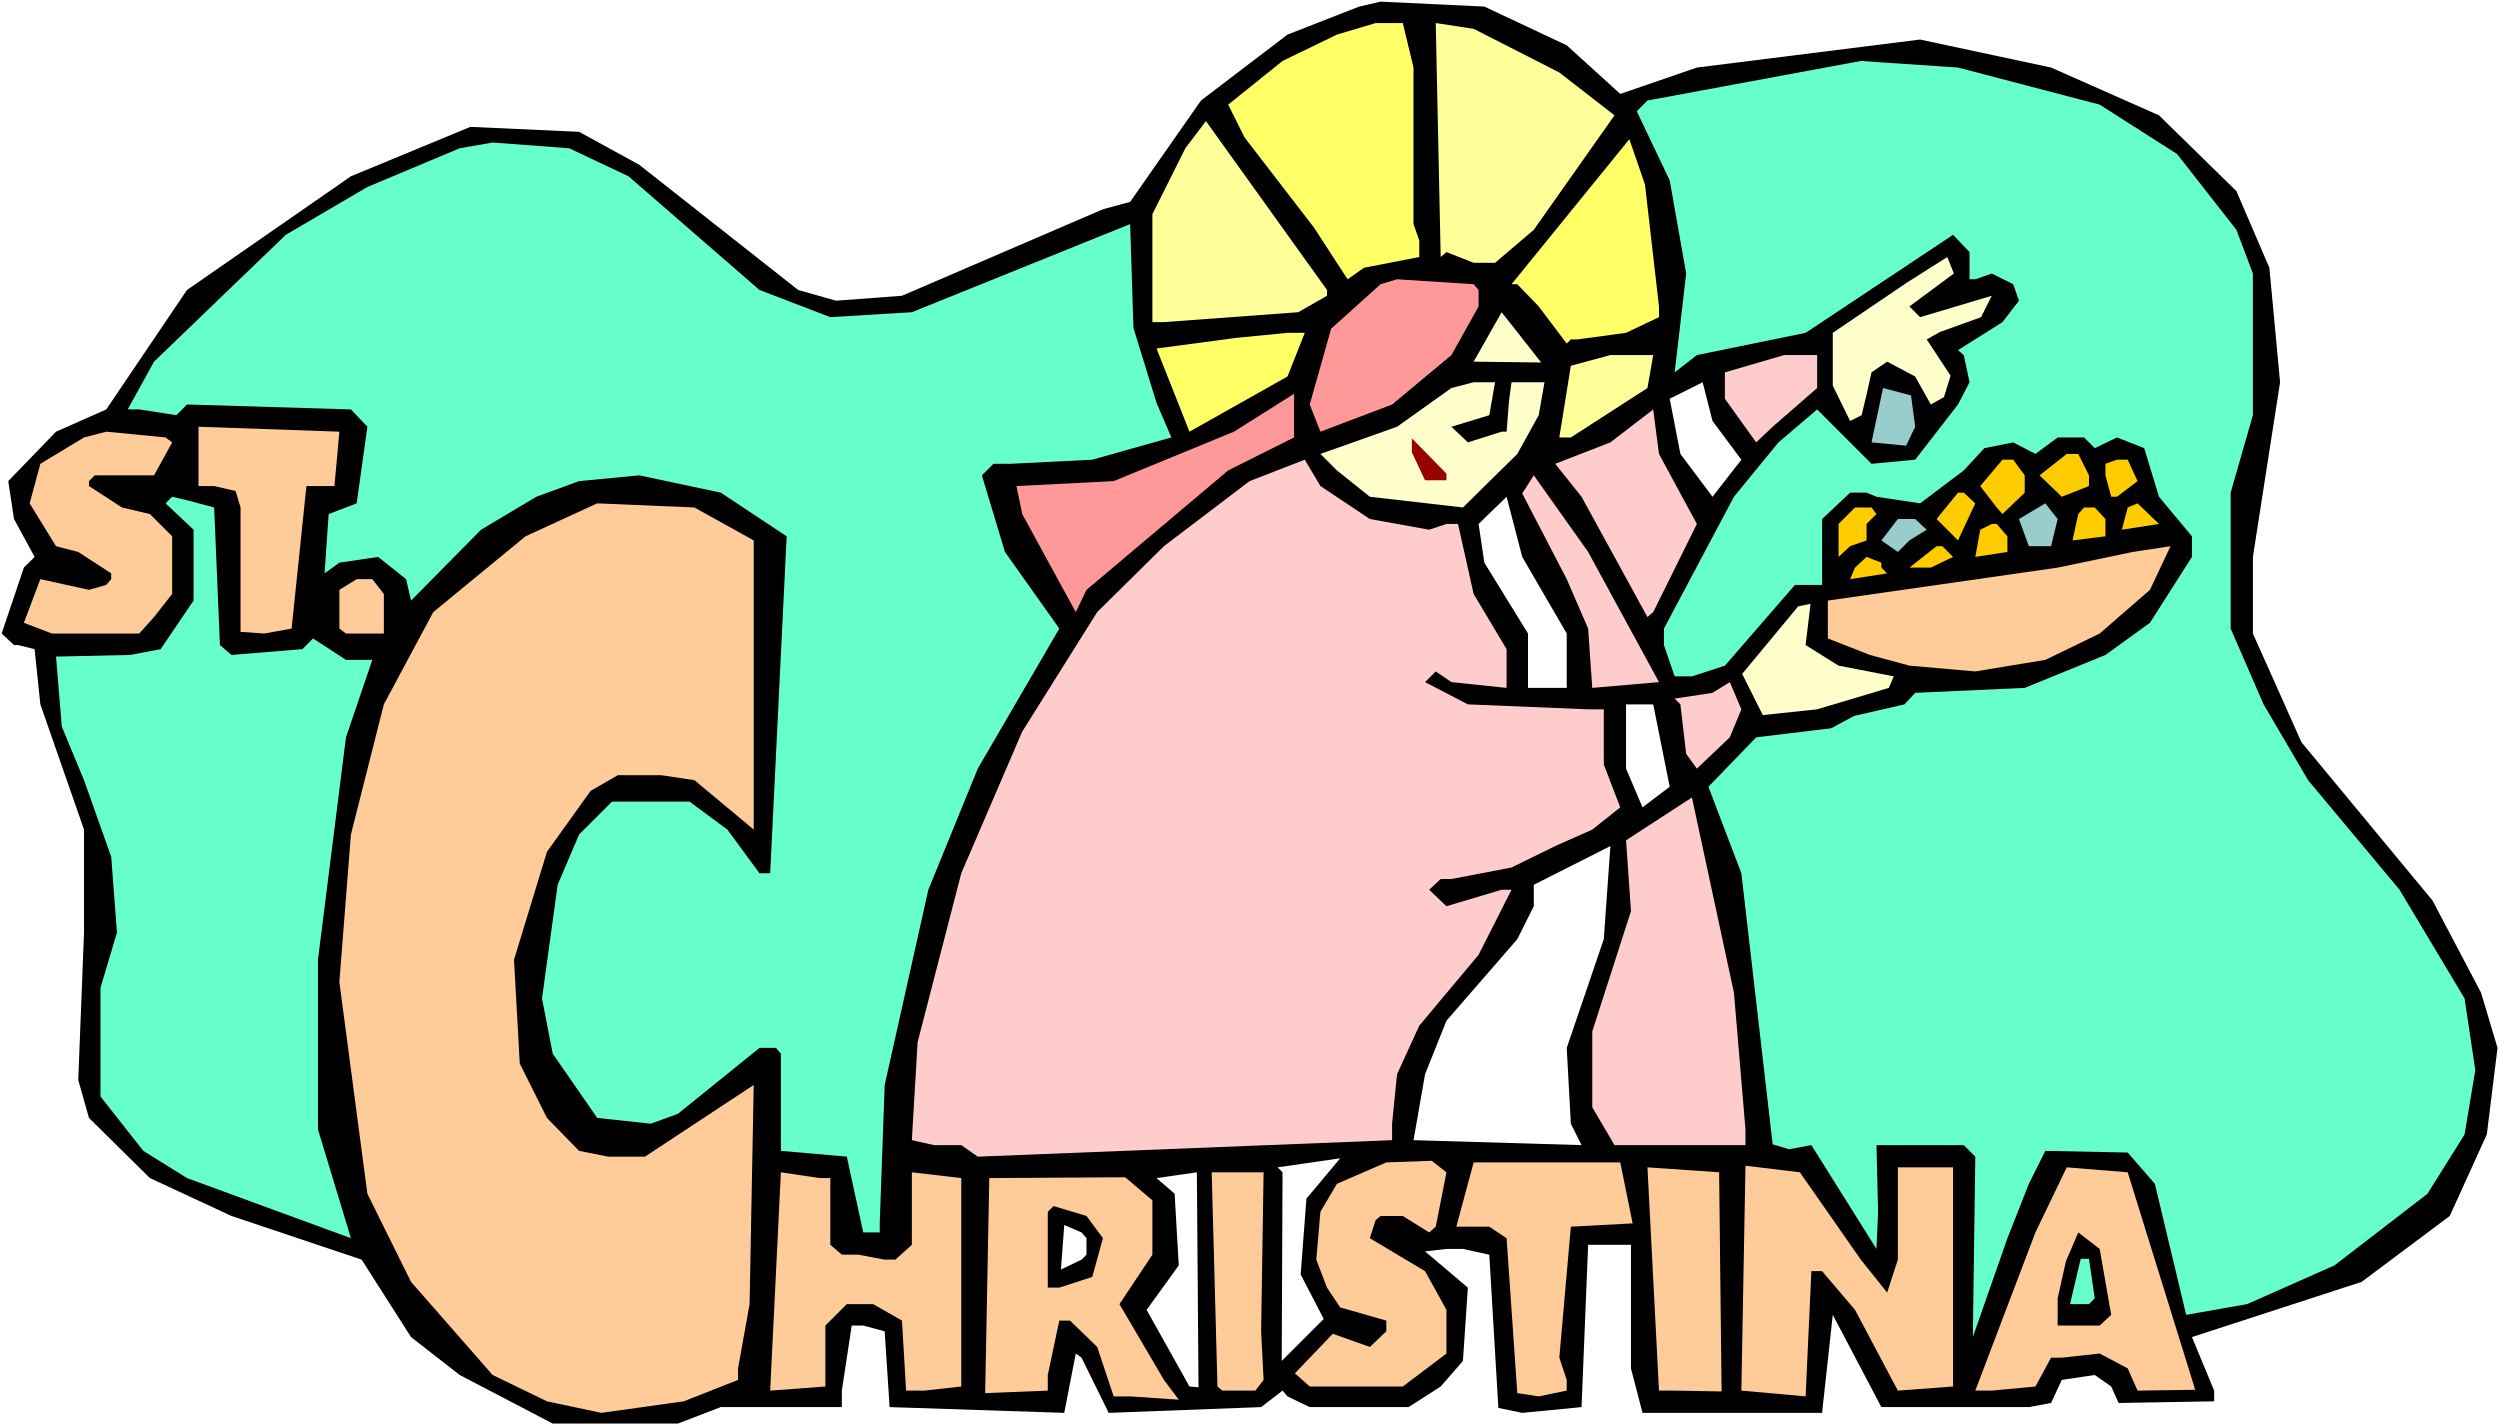 <?xml version="1.0" encoding="UTF-8" standalone="no"?>
<svg
   version="1.0"
   width="129.766mm"
   height="73.978mm"
   id="svg60"
   sodipodi:docname="Christina.wmf"
   xmlns:inkscape="http://www.inkscape.org/namespaces/inkscape"
   xmlns:sodipodi="http://sodipodi.sourceforge.net/DTD/sodipodi-0.dtd"
   xmlns="http://www.w3.org/2000/svg"
   xmlns:svg="http://www.w3.org/2000/svg">
  <rect width="100%" height="100%" fill="#808080" stroke="none"/>
  <sodipodi:namedview
     id="namedview60"
     pagecolor="#ffffff"
     bordercolor="#000000"
     borderopacity="0.25"
     inkscape:showpageshadow="2"
     inkscape:pageopacity="0.0"
     inkscape:pagecheckerboard="0"
     inkscape:deskcolor="#d1d1d1"
     inkscape:document-units="mm" />
  <defs
     id="defs1">
    <pattern
       id="WMFhbasepattern"
       patternUnits="userSpaceOnUse"
       width="6"
       height="6"
       x="0"
       y="0" />
  </defs>
  <path
     style="fill:#ffffff;fill-opacity:1;fill-rule:evenodd;stroke:none"
     d="M 0,279.601 H 490.455 V 0 H 0 Z"
     id="path1" />
  <path
     style="fill:#000000;fill-opacity:1;fill-rule:evenodd;stroke:none"
     d="m 307.363,8.889 10.504,9.536 15.029,-5.172 43.794,-5.495 25.694,5.495 21.17,9.374 15.19,14.869 6.464,15.031 2.101,22.465 -5.333,34.263 v 15.031 l 9.534,21.334 25.694,31.031 9.534,18.101 3.232,10.828 -2.101,16.97 -7.272,16 -17.291,12.93 -33.29,10.828 4.363,10.505 v 2.101 l -18.746,0.323 -1.454,-3.232 -3.232,-2.263 -6.464,0.97 -2.101,4.525 -4.363,0.808 h -28.926 l -9.534,-18.101 -2.101,19.233 h -35.229 l -2.262,-8.727 v -24.243 h -8.403 l -1.293,31.839 -11.635,1.131 -4.686,-0.97 -1.778,-30.061 -5.171,-1.131 h -3.232 l -4.202,0.485 8.403,7.111 -0.97,14.384 -4.363,5.01 -6.302,4.04 h -19.392 l -4.363,-2.101 -0.97,-1.131 -4.202,3.232 -29.896,1.131 -5.333,-10.828 -1.131,-0.808 -2.262,11.637 -34.259,-1.131 -0.97,-14.869 -4.202,-1.131 h -2.262 l -1.939,12.768 v 3.232 h -23.755 l -8.403,3.232 H 108.433 L 90.173,269.742 80.638,262.308 70.942,247.115 45.41,238.55 29.411,231.115 17.453,219.317 15.352,211.882 16.483,182.953 V 162.75 L 7.918,138.184 6.787,127.356 3.555,126.548 H 2.747 L 0.323,124.285 4.686,111.355 6.787,109.254 2.747,101.82 1.616,94.385 10.989,84.688 20.846,80.325 36.683,56.89 68.842,34.586 l 23.432,-9.697 21.331,0.97 11.797,6.465 31.189,24.566 7.434,2.101 12.928,-0.97 39.43,-16.97 5.333,-1.455 13.898,-19.879 16.968,-12.93 14.059,-5.495 4.202,-0.97 20.362,0.97 z"
     id="path2" />
  <path
     style="fill:#ffff66;fill-opacity:1;fill-rule:evenodd;stroke:none"
     d="M 277.305,13.253 V 43.96 l 1.131,3.232 v 3.232 l -10.827,2.101 -3.232,2.263 -6.626,-10.182 -13.574,-17.616 -3.232,-6.465 10.666,-8.566 10.666,-5.172 7.595,-2.263 h 5.333 z"
     id="path3" />
  <path
     style="fill:#ffff99;fill-opacity:1;fill-rule:evenodd;stroke:none"
     d="m 305.908,14.222 10.827,8.404 -15.837,22.465 -7.595,6.465 h -4.202 l -5.333,-2.101 -1.131,0.97 -0.97,-45.9 7.434,1.131 z"
     id="path4" />
  <path
     style="fill:#66ffcc;fill-opacity:1;fill-rule:evenodd;stroke:none"
     d="m 411.918,20.526 15.19,9.697 11.635,14.869 3.232,8.566 v 27.798 l -4.363,15.192 v 26.667 l 6.464,14.869 8.726,14.869 17.938,21.495 12.766,21.334 2.101,14.061 -2.101,12.606 -7.272,11.637 -18.261,14.061 -17.13,7.596 -11.958,2.101 -6.141,-25.697 -5.333,-6.142 -16.16,-0.323 -3.232,6.465 -4.202,10.667 -6.787,19.394 0.485,-35.395 -2.262,-2.263 h -17.13 l 0.323,13.091 -0.323,7.273 -12.766,-20.364 -4.363,0.808 -3.232,-0.97 -6.141,-53.173 -6.464,-16.97 9.373,-9.697 14.706,-1.778 4.525,-2.424 9.858,-2.263 2.101,-2.263 21.493,-0.97 15.837,-6.465 8.726,-6.303 8.242,-12.93 v -4.04 l -6.464,-7.758 -2.909,-9.536 -5.333,-2.101 -4.363,2.101 -2.101,-2.101 h -5.171 l -4.363,3.232 -4.363,-2.263 -5.656,1.131 -4.04,4.364 -8.565,6.465 -8.565,-1.293 -1.939,-0.808 h -3.232 l -5.494,5.172 v 12.93 h -5.333 l -13.736,15.839 -6.464,2.101 h -3.394 l -2.101,-6.142 v -3.232 l 13.736,-25.859 8.726,-10.667 7.595,-6.465 10.666,10.667 8.565,-0.808 8.403,-10.828 2.262,-4.364 -1.131,-5.333 -1.131,-0.97 8.726,-5.495 3.232,-4.202 -1.131,-3.232 -4.202,-2.101 -3.232,1.131 h -1.131 v -5.333 l -3.232,-3.394 -28.926,19.233 -21.331,4.364 -4.363,3.394 2.262,-19.394 -3.232,-18.263 -6.464,-13.576 2.101,-2.101 41.854,-7.758 19.069,1.293 z"
     id="path5" />
  <path
     style="fill:#ffff99;fill-opacity:1;fill-rule:evenodd;stroke:none"
     d="m 260.337,58.021 -5.656,3.232 -26.341,1.939 h -2.262 V 42.021 l 6.464,-12.93 4.04,-5.333 23.755,33.132 z"
     id="path6" />
  <path
     style="fill:#66ffcc;fill-opacity:1;fill-rule:evenodd;stroke:none"
     d="m 123.301,34.586 25.694,22.303 13.898,5.333 15.998,-0.97 42.824,-17.293 0.646,20.364 4.525,14.707 2.909,6.788 -15.514,4.364 -15.998,0.808 h -3.394 l -2.262,2.263 4.525,15.031 10.666,15.031 -15.998,27.475 -9.696,23.758 -8.565,38.304 -0.97,26.99 v 1.939 h -3.232 l -3.232,-14.869 -12.928,-1.131 v -19.071 l -0.97,-1.131 h -3.232 l -15.998,12.93 -5.333,1.939 -10.504,-1.131 -8.726,-12.606 -2.101,-10.828 3.07,-22.303 4.202,-9.859 6.464,-6.465 h 15.19 l 7.434,5.495 6.302,8.566 h 2.101 l 3.232,-66.102 -12.928,-8.566 -15.998,-3.394 -11.797,1.131 -8.403,3.071 -10.827,6.465 -13.736,13.899 -0.97,-4.202 -5.494,-4.364 -7.595,1.131 -2.909,2.101 0.808,-11.637 5.494,-2.101 2.101,-15.031 -3.232,-3.394 -32.158,-0.97 -2.101,2.101 -7.272,-1.131 h -2.262 l 5.171,-9.374 25.856,-24.889 15.998,-9.374 18.099,-7.596 6.464,-1.131 15.029,1.131 z"
     id="path7" />
  <path
     style="fill:#ffff66;fill-opacity:1;fill-rule:evenodd;stroke:none"
     d="m 325.462,60.122 v 2.101 l -6.464,3.071 -9.534,1.293 h -1.293 l -0.808,0.808 -5.494,-7.273 -4.202,-4.364 h -1.131 l 23.109,-28.445 3.07,8.889 z"
     id="path8" />
  <path
     style="fill:#ffffcc;fill-opacity:1;fill-rule:evenodd;stroke:none"
     d="m 374.588,60.122 2.101,2.101 14.059,-4.202 -2.101,4.202 -8.08,2.909 -2.586,1.455 4.686,7.111 -1.293,4.202 -2.586,1.455 -3.07,-5.495 -5.494,-2.909 -3.07,2.101 -0.97,4.364 -0.97,4.04 -2.262,1.131 -3.394,-6.95 V 65.294 l 14.544,-9.859 7.918,-5.01 1.293,3.232 z"
     id="path9" />
  <path
     style="fill:#ff9999;fill-opacity:1;fill-rule:evenodd;stroke:none"
     d="m 290.072,56.89 v 3.232 l -5.333,9.536 -11.635,9.697 -14.059,5.333 -2.101,-5.333 4.202,-14.869 9.696,-8.727 3.232,-0.97 15.029,0.97 z"
     id="path10" />
  <path
     style="fill:#ffffcc;fill-opacity:1;fill-rule:evenodd;stroke:none"
     d="m 289.102,70.951 5.494,-9.697 7.757,9.859 z"
     id="path11" />
  <path
     style="fill:#ffff66;fill-opacity:1;fill-rule:evenodd;stroke:none"
     d="m 252.581,73.86 -19.23,10.828 -6.464,-16.324 15.837,-2.101 9.858,-0.97 h 3.394 z"
     id="path12" />
  <path
     style="fill:#ffff99;fill-opacity:1;fill-rule:evenodd;stroke:none"
     d="m 323.2,76.123 -15.029,9.697 h -2.262 l 2.262,-14.061 7.757,-2.101 h 8.403 z"
     id="path13" />
  <path
     style="fill:#ffcccc;fill-opacity:1;fill-rule:evenodd;stroke:none"
     d="m 356.489,76.123 -8.726,7.596 -3.232,3.071 -6.141,-8.566 v -5.172 l 11.635,-3.394 h 6.464 z"
     id="path14" />
  <path
     style="fill:#ffffcc;fill-opacity:1;fill-rule:evenodd;stroke:none"
     d="m 292.172,81.456 -7.434,2.263 3.232,3.071 6.626,-2.101 h 0.97 l 0.485,-6.142 0.485,-3.556 h 6.464 l -1.131,6.465 -4.202,7.596 -10.666,10.505 -18.261,-2.101 -6.464,-5.172 -3.232,-3.232 15.029,-5.333 10.666,-7.596 4.363,-1.131 h 4.202 z"
     id="path15" />
  <path
     style="fill:#ffffff;fill-opacity:1;fill-rule:evenodd;stroke:none"
     d="m 341.622,90.183 -5.656,7.273 -6.302,-8.404 -2.101,-10.828 6.464,-3.232 1.939,7.596 z"
     id="path16" />
  <path
     style="fill:#99cccc;fill-opacity:1;fill-rule:evenodd;stroke:none"
     d="m 375.72,83.719 -1.778,3.717 -6.787,-0.646 2.262,-10.667 5.494,1.455 z"
     id="path17" />
  <path
     style="fill:#ff9999;fill-opacity:1;fill-rule:evenodd;stroke:none"
     d="m 240.945,92.284 -27.795,23.435 -2.101,4.364 -10.504,-19.233 -1.131,-5.495 19.069,-0.97 23.594,-9.697 11.797,-7.434 v 8.566 z"
     id="path18" />
  <path
     style="fill:#ffcccc;fill-opacity:1;fill-rule:evenodd;stroke:none"
     d="m 332.896,102.79 -8.565,17.293 -1.131,0.97 -12.928,-23.596 -5.171,-6.465 10.827,-4.202 8.403,-6.465 1.131,8.727 z"
     id="path19" />
  <path
     style="fill:#ffcc99;fill-opacity:1;fill-rule:evenodd;stroke:none"
     d="m 65.61,95.355 h -5.494 l -2.909,27.96 -5.333,0.97 -4.686,-0.323 V 99.557 L 46.218,96.325 42.016,95.355 H 38.946 V 83.719 l 27.634,0.97 z"
     id="path20" />
  <path
     style="fill:#ffcc99;fill-opacity:1;fill-rule:evenodd;stroke:none"
     d="m 33.774,86.789 -3.555,6.465 H 18.584 l -1.131,1.131 v 0.97 l 6.464,4.202 5.494,1.293 4.363,4.364 v 11.313 l -3.555,4.525 -2.909,3.232 H 10.181 l -5.494,-2.101 3.232,-8.566 9.534,2.101 3.394,-0.97 0.97,-1.131 v -1.131 l -6.464,-4.202 -4.363,-1.131 -5.171,-8.404 2.101,-7.758 8.565,-5.172 4.363,-1.131 11.635,1.131 z"
     id="path21" />
  <path
     style="fill:#990000;fill-opacity:1;fill-rule:evenodd;stroke:none"
     d="m 283.769,94.224 h -4.202 l -2.586,-5.495 v -2.748 l 6.787,6.95 z"
     id="path22" />
  <path
     style="fill:#ffcc00;fill-opacity:1;fill-rule:evenodd;stroke:none"
     d="m 409.817,93.254 v 2.101 l -5.333,2.101 -4.363,-4.202 5.333,-4.202 h 2.262 z"
     id="path23" />
  <path
     style="fill:#ffcccc;fill-opacity:1;fill-rule:evenodd;stroke:none"
     d="m 268.74,101.82 11.635,2.101 3.394,-1.131 h 2.262 l 3.07,13.738 6.464,10.828 v 7.596 l -10.827,-1.131 -3.07,-2.101 -2.101,2.101 8.403,4.364 23.594,0.97 h 3.07 v 10.828 l 3.232,8.404 -5.494,4.364 -7.272,3.232 -8.565,4.202 -11.797,2.263 h -2.101 l -2.262,2.101 3.394,3.232 10.827,-3.232 h 1.939 l -6.464,12.768 -11.635,13.899 -4.363,9.536 -0.97,9.697 v 3.232 l -81.285,3.232 -3.232,-2.263 h -5.333 l -4.363,-0.97 1.131,-19.233 8.565,-33.132 11.958,-27.798 14.706,-23.435 13.09,-12.93 16.806,-12.768 10.827,-4.202 3.07,5.172 z"
     id="path24" />
  <path
     style="fill:#ffcc00;fill-opacity:1;fill-rule:evenodd;stroke:none"
     d="m 397.212,93.254 v 3.394 l -4.363,4.202 -1.131,-1.293 -3.232,-4.202 4.363,-5.172 h 2.101 z"
     id="path25" />
  <path
     style="fill:#ffcc00;fill-opacity:1;fill-rule:evenodd;stroke:none"
     d="m 419.352,94.385 -4.04,3.071 h -1.131 l -1.131,-4.202 V 90.991 l 2.262,-0.808 h 2.101 z"
     id="path26" />
  <path
     style="fill:#ffcccc;fill-opacity:1;fill-rule:evenodd;stroke:none"
     d="m 325.462,133.82 -13.09,1.131 -0.808,-11.637 -4.202,-9.697 -8.726,-16.808 2.262,-3.556 10.666,15.031 z"
     id="path27" />
  <path
     style="fill:#ffcc00;fill-opacity:1;fill-rule:evenodd;stroke:none"
     d="m 387.516,98.749 -3.394,7.273 -4.202,-4.202 4.202,-5.172 h 1.131 z"
     id="path28" />
  <path
     style="fill:#66ffcc;fill-opacity:1;fill-rule:evenodd;stroke:none"
     d="m 42.016,99.557 1.131,26.99 2.262,1.939 13.898,-1.131 2.101,-2.101 6.464,4.202 h 5.171 l -5.171,15.192 -5.494,43.637 v 33.294 l 6.464,21.334 -32.158,-11.798 -8.565,-5.333 -8.403,-10.667 v -21.334 l 3.232,-10.828 -1.131,-14.869 -5.333,-15.031 -4.363,-10.505 -1.131,-13.738 14.544,-0.323 5.979,-1.131 6.464,-9.536 v -13.899 l -5.494,-5.172 1.293,-1.293 2.747,0.646 z"
     id="path29" />
  <path
     style="fill:#ffffff;fill-opacity:1;fill-rule:evenodd;stroke:none"
     d="m 307.363,124.285 v 10.667 h -7.595 v -10.667 l -8.565,-13.899 -1.131,-7.596 5.494,-5.333 3.07,11.798 z"
     id="path30" />
  <path
     style="fill:#ffcc99;fill-opacity:1;fill-rule:evenodd;stroke:none"
     d="m 147.864,106.022 v 56.728 l -11.635,-9.697 -6.464,-0.97 h -8.565 l -5.333,3.071 -8.565,11.96 -6.464,21.172 1.131,20.364 5.333,10.667 6.302,6.465 5.656,1.131 h 7.272 l 21.331,-14.061 -0.808,42.991 -2.262,12.606 v 2.263 l -10.666,4.202 -16.16,2.263 -10.666,-2.263 -10.666,-5.172 -15.998,-18.263 -8.565,-17.293 -5.494,-41.536 2.262,-28.93 6.464,-25.536 9.696,-18.101 18.099,-14.869 14.059,-6.465 19.069,0.808 z"
     id="path31" />
  <path
     style="fill:#99cccc;fill-opacity:1;fill-rule:evenodd;stroke:none"
     d="m 402.384,107.153 h -4.363 l -1.939,-5.333 5.171,-3.071 2.424,3.071 z"
     id="path32" />
  <path
     style="fill:#ffcc00;fill-opacity:1;fill-rule:evenodd;stroke:none"
     d="m 416.281,103.921 1.131,-4.364 1.939,-0.808 4.202,4.04 z"
     id="path33" />
  <path
     style="fill:#ffcc00;fill-opacity:1;fill-rule:evenodd;stroke:none"
     d="m 368.124,100.85 -1.939,1.939 v 3.232 l -3.232,1.131 -2.262,2.101 v -6.465 l 3.232,-3.232 h 3.232 z"
     id="path34" />
  <path
     style="fill:#ffcc00;fill-opacity:1;fill-rule:evenodd;stroke:none"
     d="m 413.049,101.82 v 3.394 l -6.464,0.808 1.131,-5.172 1.131,-1.293 h 2.101 z"
     id="path35" />
  <path
     style="fill:#99cccc;fill-opacity:1;fill-rule:evenodd;stroke:none"
     d="m 377.982,103.921 -3.394,2.101 -2.262,2.263 -3.232,-2.263 3.232,-4.202 h 3.394 z"
     id="path36" />
  <path
     style="fill:#ffcc00;fill-opacity:1;fill-rule:evenodd;stroke:none"
     d="m 393.819,105.214 v 3.071 l -6.302,0.97 0.97,-5.333 2.262,-1.131 h 0.97 z"
     id="path37" />
  <path
     style="fill:#ffcc00;fill-opacity:1;fill-rule:evenodd;stroke:none"
     d="m 383.153,109.254 -4.363,2.101 h -4.202 l 5.333,-4.202 h 1.131 z"
     id="path38" />
  <path
     style="fill:#ffcc99;fill-opacity:1;fill-rule:evenodd;stroke:none"
     d="m 411.918,124.285 -10.666,5.172 -13.736,2.263 -12.928,-1.131 -7.757,-2.101 -8.242,-3.232 v -7.434 l 45.086,-6.465 14.706,-3.071 7.434,-1.131 -4.04,8.566 z"
     id="path39" />
  <path
     style="fill:#ffcc00;fill-opacity:1;fill-rule:evenodd;stroke:none"
     d="m 369.094,111.355 1.131,1.131 -7.272,1.131 0.97,-2.263 2.262,-2.101 2.909,1.131 z"
     id="path40" />
  <path
     style="fill:#ffcc99;fill-opacity:1;fill-rule:evenodd;stroke:none"
     d="m 75.306,116.527 v 7.758 h -7.434 l -1.293,-0.97 v -7.596 l 3.394,-2.101 h 3.07 z"
     id="path41" />
  <path
     style="fill:#ffffcc;fill-opacity:1;fill-rule:evenodd;stroke:none"
     d="m 360.691,130.588 10.827,2.101 -0.97,2.263 -14.059,4.202 -10.666,1.131 -4.04,-8.081 10.989,-13.253 2.424,-0.485 -0.97,8.081 z"
     id="path42" />
  <path
     style="fill:#ffcccc;fill-opacity:1;fill-rule:evenodd;stroke:none"
     d="m 339.36,144.649 -6.464,6.142 -2.101,-2.909 -1.131,-9.697 -1.131,-1.131 7.434,-1.131 3.394,-2.101 2.262,5.333 z"
     id="path43" />
  <path
     style="fill:#ffffff;fill-opacity:1;fill-rule:evenodd;stroke:none"
     d="m 327.563,154.346 -5.333,4.04 -3.232,-7.596 v -12.606 h 5.333 z"
     id="path44" />
  <path
     style="fill:#ffcccc;fill-opacity:1;fill-rule:evenodd;stroke:none"
     d="m 342.43,221.58 v 3.071 h -25.694 l -4.363,-7.434 v -14.869 l 7.595,-23.596 -0.97,-13.899 12.928,-8.404 8.242,38.304 z"
     id="path45" />
  <path
     style="fill:#ffffff;fill-opacity:1;fill-rule:evenodd;stroke:none"
     d="m 307.363,205.579 0.808,14.869 2.101,4.202 -32.966,-0.97 2.262,-12.93 4.202,-10.505 13.898,-16 3.232,-6.465 v -4.202 l 15.029,-7.596 -1.293,18.263 z"
     id="path46" />
  <path
     style="fill:#ffffff;fill-opacity:1;fill-rule:evenodd;stroke:none"
     d="m 255.166,250.024 4.525,8.727 -8.242,8.243 0.162,-37.011 -0.97,-0.97 12.282,-1.778 -6.626,7.919 z"
     id="path47" />
  <path
     style="fill:#ffcc99;fill-opacity:1;fill-rule:evenodd;stroke:none"
     d="m 283.769,229.984 -2.101,10.667 -1.293,1.131 -5.171,-3.232 h -4.363 l -0.97,0.808 -1.131,3.556 10.827,6.465 4.202,7.596 v 8.566 l -8.565,6.465 h -18.261 l -2.909,-2.586 7.434,-7.758 7.272,2.586 3.232,-3.071 v -2.101 l -9.05,-2.586 -2.586,-3.879 -2.101,-5.495 0.808,-9.374 3.232,-5.495 9.696,-4.202 8.888,-0.323 z"
     id="path48" />
  <path
     style="fill:#ffcc99;fill-opacity:1;fill-rule:evenodd;stroke:none"
     d="m 337.744,272.974 -9.211,-0.162 h -3.07 l -2.262,-43.799 14.059,0.97 z"
     id="path49" />
  <path
     style="fill:#ffcc99;fill-opacity:1;fill-rule:evenodd;stroke:none"
     d="m 383.153,272.005 -10.827,0.808 -8.403,-15.839 -6.464,-7.596 h -2.101 l -1.131,24.566 -12.605,-1.131 0.808,-44.122 10.666,1.293 11.958,17.132 5.171,6.465 2.101,-6.465 v -18.101 h 10.827 z"
     id="path50" />
  <path
     style="fill:#ffcc99;fill-opacity:1;fill-rule:evenodd;stroke:none"
     d="m 430.664,272.651 -11.312,0.162 -1.939,-4.364 -5.494,-2.909 -7.434,0.808 h -2.101 l -3.07,5.657 -8.565,0.808 h -3.232 l 11.797,-31.031 6.141,-12.768 11.958,0.97 z"
     id="path51" />
  <path
     style="fill:#ffcc99;fill-opacity:1;fill-rule:evenodd;stroke:none"
     d="m 162.893,231.115 v 13.091 l 2.262,1.939 h 3.232 l 5.171,0.97 h 2.101 l 3.232,-2.909 v -14.222 l 9.696,1.131 v 40.89 l -7.272,0.808 h -3.555 l -0.808,-13.738 -5.656,-3.232 h -5.171 l -4.202,4.202 v 11.96 l -10.827,0.808 2.101,-42.829 7.595,1.131 z"
     id="path52" />
  <path
     style="fill:#ffffff;fill-opacity:1;fill-rule:evenodd;stroke:none"
     d="m 233.35,272.005 -8.403,-15.031 6.302,-8.727 -0.808,-14.061 -3.555,-3.071 7.918,-1.131 0.323,42.183 z"
     id="path53" />
  <path
     style="fill:#ffcc99;fill-opacity:1;fill-rule:evenodd;stroke:none"
     d="m 247.409,261.176 0.485,9.536 -1.616,2.101 h -6.464 l -0.97,-0.808 -1.131,-42.021 h 10.181 z"
     id="path54" />
  <path
     style="fill:#ffcc99;fill-opacity:1;fill-rule:evenodd;stroke:none"
     d="m 320.291,240.004 -12.12,0.646 -2.262,25.697 1.454,4.364 v 2.101 l -5.494,1.131 -4.202,-0.646 -2.101,-30.384 -3.394,-2.263 h -6.464 l 3.394,-12.606 h 28.765 z"
     id="path55" />
  <path
     style="fill:#ffcc99;fill-opacity:1;fill-rule:evenodd;stroke:none"
     d="m 226.078,235.479 v 10.667 l -6.464,9.697 8.726,14.869 2.909,3.879 -9.534,-0.646 h -3.232 l -3.232,-9.697 -5.333,-5.172 h -2.101 l -2.262,10.667 v 3.071 l -12.282,0.485 0.808,-42.183 26.664,-0.162 z"
     id="path56" />
  <path
     style="fill:#000000;fill-opacity:1;fill-rule:evenodd;stroke:none"
     d="m 216.382,242.913 -2.101,7.596 -6.464,2.101 h -2.262 v -14.869 l 1.131,-1.131 6.464,1.939 z"
     id="path57" />
  <path
     style="fill:#ffffff;fill-opacity:1;fill-rule:evenodd;stroke:none"
     d="m 213.15,242.913 v 3.232 l -0.97,0.97 -4.04,1.939 0.646,-8.727 3.394,1.455 z"
     id="path58" />
  <path
     style="fill:#000000;fill-opacity:1;fill-rule:evenodd;stroke:none"
     d="m 411.918,245.014 2.262,12.93 -2.262,2.101 h -8.242 v -5.333 l 1.616,-7.273 2.424,-5.657 z"
     id="path59" />
  <path
     style="fill:#66ffcc;fill-opacity:1;fill-rule:evenodd;stroke:none"
     d="m 410.948,254.711 -1.131,1.131 h -3.717 l 2.101,-8.889 h 1.616 z"
     id="path60" />
</svg>
